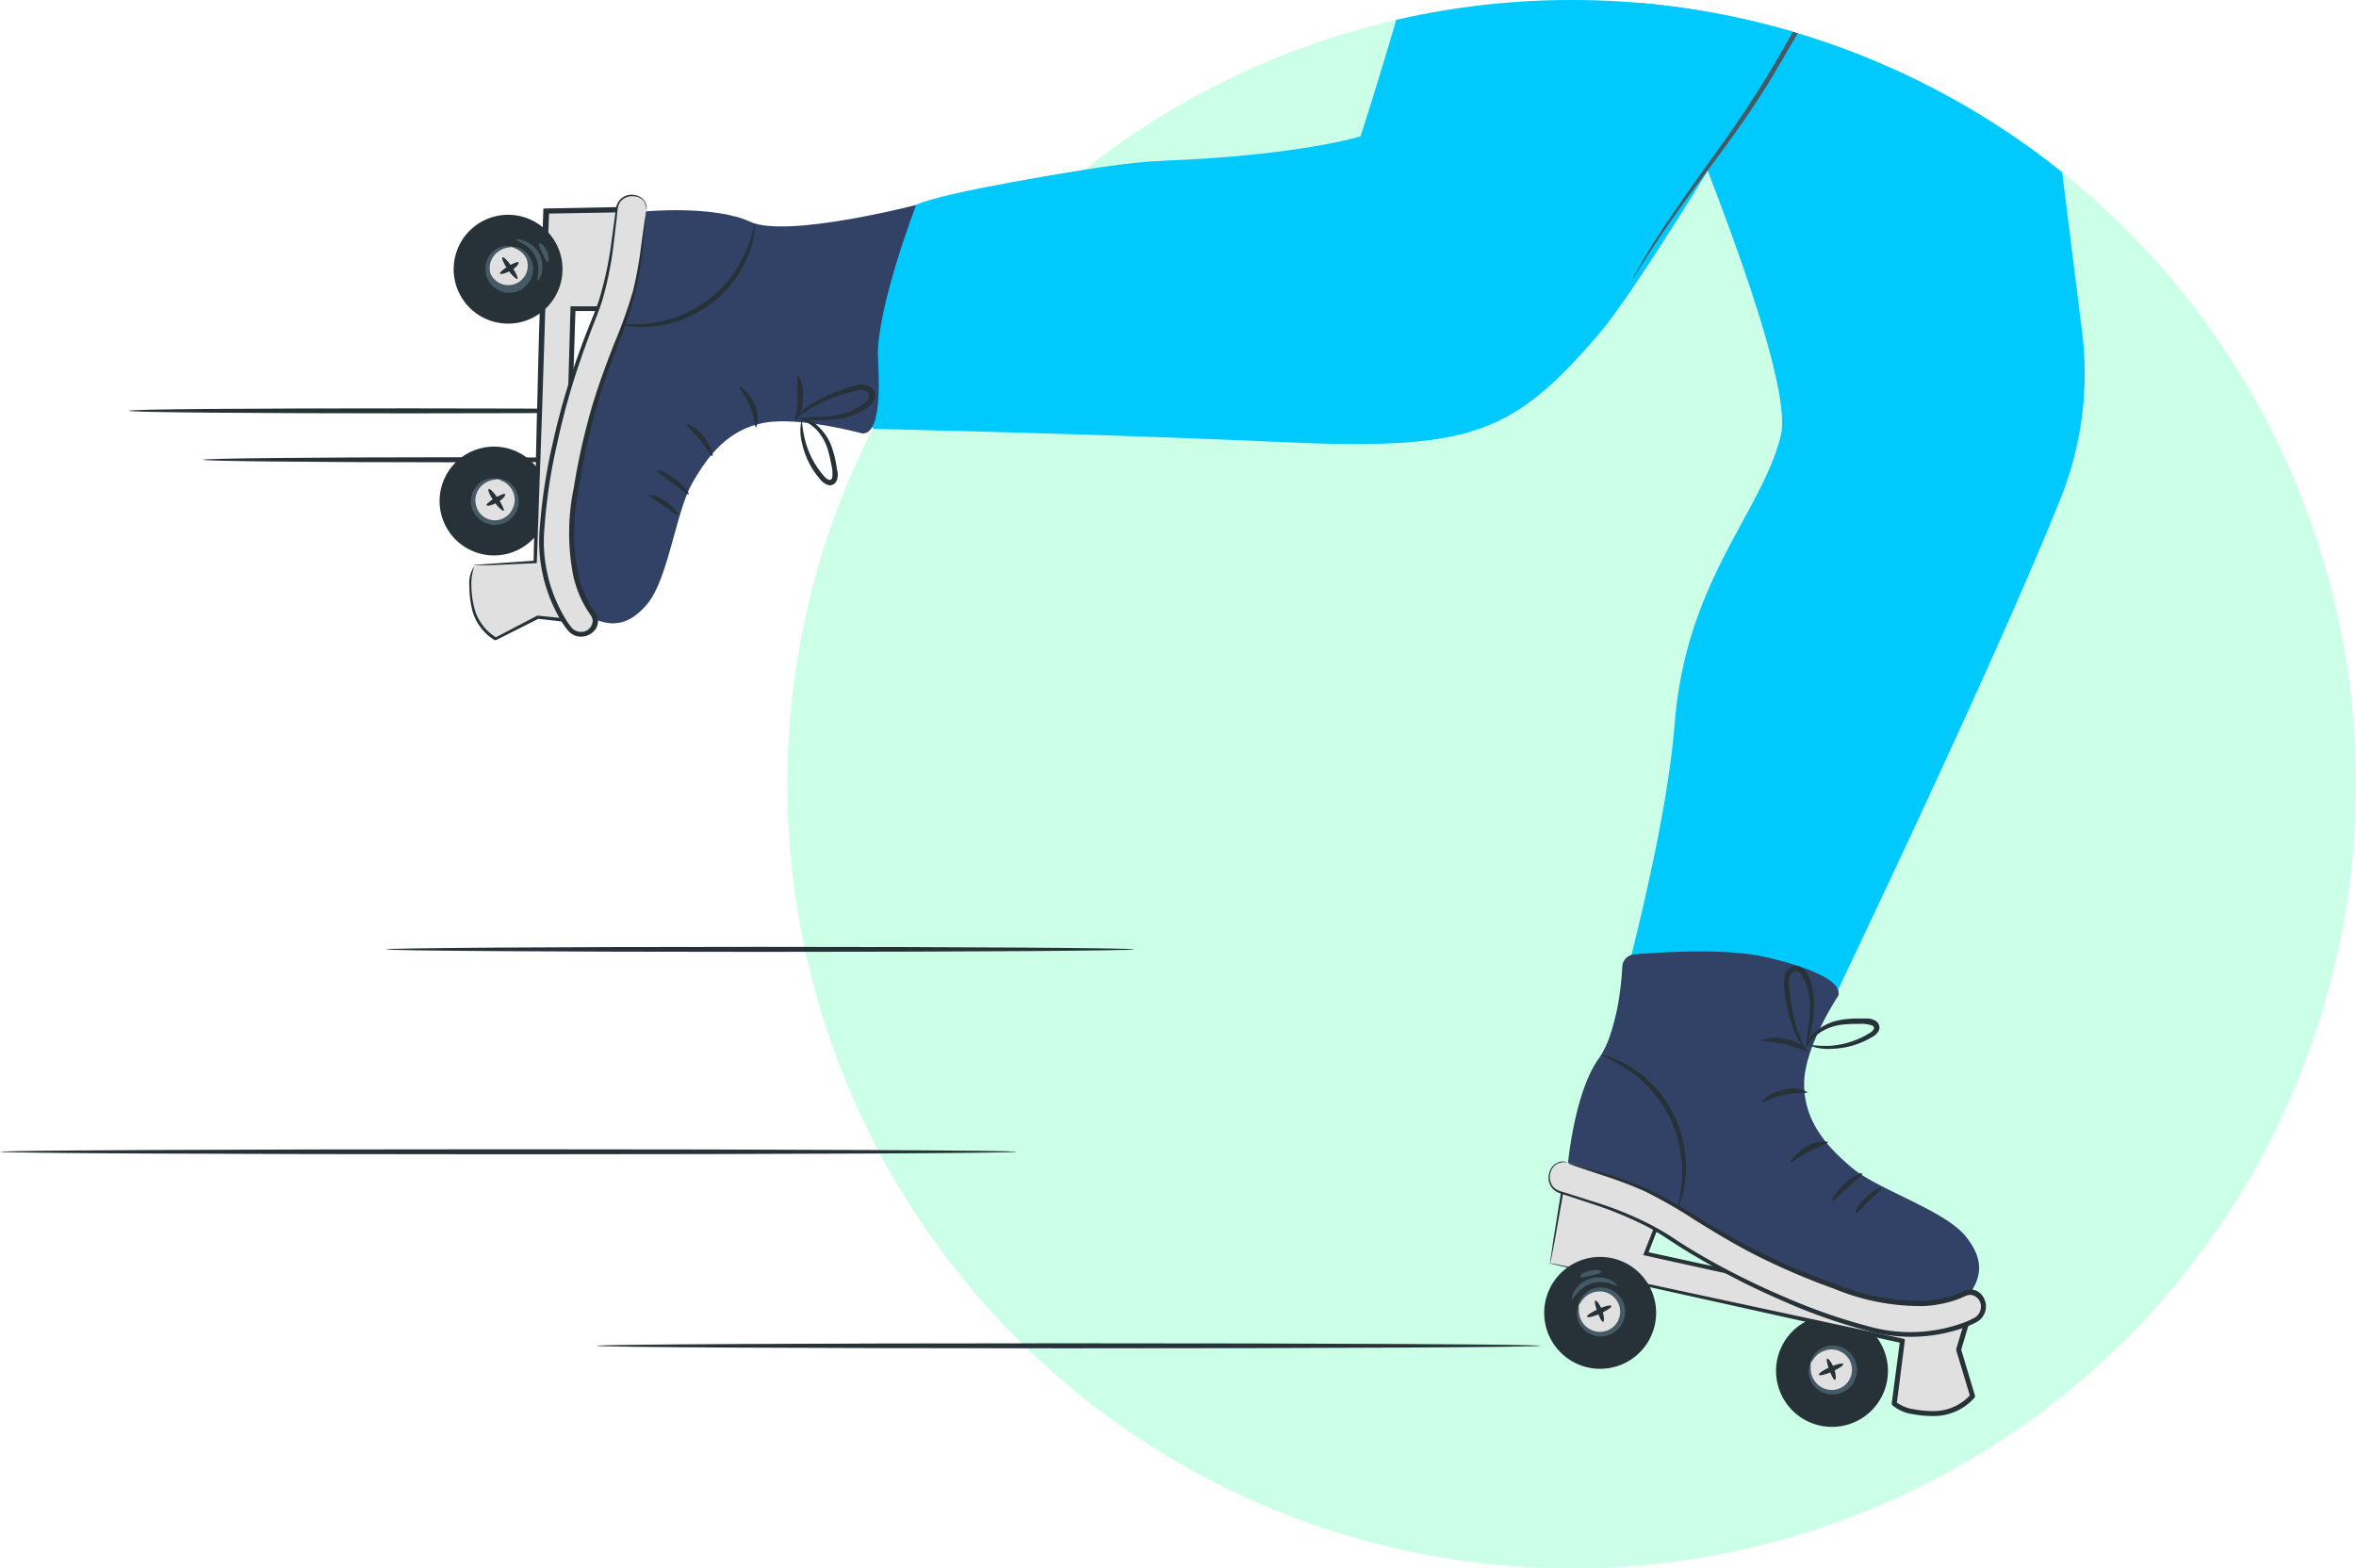 <svg xmlns="http://www.w3.org/2000/svg" xmlns:xlink="http://www.w3.org/1999/xlink" width="289.308" height="192.617" viewBox="0 0 289.308 192.617">
  <defs>
    <clipPath id="clip-path">
      <ellipse id="SVGID" cx="96.308" cy="96.308" rx="96.308" ry="96.308" fill="#00ff85"/>
    </clipPath>
    <clipPath id="clip-path-2">
      <ellipse id="SVGID-2" data-name="SVGID" cx="96.308" cy="96.308" rx="96.308" ry="96.308" fill="none"/>
    </clipPath>
  </defs>
  <g id="Group_3054" data-name="Group 3054" transform="translate(-44.18)">
    <g id="Group_3051" data-name="Group 3051" transform="translate(140.872 0)" opacity="0.2">
      <ellipse id="SVGID-3" data-name="SVGID" cx="96.308" cy="96.308" rx="96.308" ry="96.308" transform="translate(0)" fill="#00ff85"/>
      <g id="Group_3050" data-name="Group 3050" transform="translate(0)" clip-path="url(#clip-path)">
        <path id="Path_3533" data-name="Path 3533" d="M381.512,295.28s-38.62,67.787-47.837,78.484c-10.662,12.38-15.768,14.216-39.094,13.174-28.681-1.315-67.017-1.967-67.017-1.967l-7.985-18.955s42.9-12.925,60.963-13.636c16.585-.652,23.942-2.985,23.942-2.985s9.288-28.432,11.432-43.667c1.753-12.38.427-26.821,5.082-39.035,5.923-15.59,17.154-19.014,17.154-19.014L387.661,281.5Z" transform="translate(-234.107 -332.655)" fill="#00ff85"/>
        <path id="Path_3534" data-name="Path 3534" d="M275.421,367.3,264.629,280.82l-47.861,36.322s24.025,53.4,21.656,62.906-11.645,17.77-13.031,35.386-10.662,47.872-10.662,47.872l21.6,3.779s26.608-54.732,36.5-79.468A41.135,41.135,0,0,0,275.421,367.3Z" transform="translate(-116.442 -326.535)" fill="#00ff85"/>
        <path id="Path_3535" data-name="Path 3535" d="M222.03,360.679a6.5,6.5,0,0,0,.521-.77c.32-.521.794-1.291,1.433-2.263,1.256-1.966,3.151-4.739,5.627-8.091s5.509-7.286,8.482-11.941c1.493-2.369,2.891-4.869,4.419-7.44s3.139-5.224,4.739-7.949c6.658-10.828,12.593-20.72,16.289-28.2,1.884-3.72,3.21-6.836,4.123-8.98l.96-2.511a4.6,4.6,0,0,0,.3-.889,5.186,5.186,0,0,0-.415.841c-.261.616-.616,1.433-1.066,2.464-.971,2.109-2.369,5.189-4.288,8.873-3.791,7.416-9.762,17.249-16.431,28.077-1.659,2.713-3.258,5.367-4.739,7.961s-2.914,5.118-4.383,7.44c-2.914,4.656-5.923,8.6-8.293,11.989s-4.288,6.219-5.485,8.222c-.6,1-1.054,1.789-1.339,2.369A4.1,4.1,0,0,0,222.03,360.679Z" transform="translate(-118.268 -326.382)" fill="#00ff85"/>
        <path id="Path_3536" data-name="Path 3536" d="M194.119,294.54,169.81,249.286l19.535-8.056,15.993,49.543Z" transform="translate(7.177 -333.846)" fill="#00ff85"/>
        <path id="Path_3537" data-name="Path 3537" d="M177.363,318.358l5.781-9.039-.581-10.757L172.293,283.09l-11.1,1.516s-.758,6.291.166,8.8,2.713,8.091,2.713,8.091l1.718,6.089-.948,2.76-1.919,2.606a1.586,1.586,0,0,0,2.286,1.185,13.412,13.412,0,0,0,3.767-3.554l1.185-4.3.557,4.063-3.98,5.189s.734,2.1,2.369,1.279l1.647-.806s.521,1.682,2.452.841a21.484,21.484,0,0,0,3.447-1.943A2.867,2.867,0,0,0,177.363,318.358Z" transform="translate(39.926 -326.116)" fill="#00ff85"/>
        <path id="Path_3538" data-name="Path 3538" d="M170.874,296.71a13.558,13.558,0,0,1,.782,2.8c.2.865.426,1.9.663,3.056.118.592.237,1.185.355,1.824a13.407,13.407,0,0,1,.284,2.038A7.9,7.9,0,0,1,171,309.848a16,16,0,0,1-2.286,2.192,19.175,19.175,0,0,1-2.3,1.765,10.971,10.971,0,0,1,2.038-2.061,21.764,21.764,0,0,0,2.132-2.227,7.9,7.9,0,0,0,1.8-3.151,14.058,14.058,0,0,0-.261-1.884c-.095-.6-.225-1.185-.32-1.824-.2-1.1-.379-2.132-.557-3.08A16.107,16.107,0,0,1,170.874,296.71Z" transform="translate(43.571 -323.601)" fill="#00ff85"/>
        <path id="Path_3539" data-name="Path 3539" d="M164.712,296.41a11.356,11.356,0,0,1,.971,2.535c.261.794.557,1.741.877,2.8.154.545.32,1.1.474,1.67a13.689,13.689,0,0,1,.438,1.9,7.379,7.379,0,0,1-1.552,3.364,16.209,16.209,0,0,1-1.967,2.239,17.082,17.082,0,0,1-2.014,1.813,10.113,10.113,0,0,1,1.718-2.1,17.326,17.326,0,0,0,1.813-2.251,7.259,7.259,0,0,0,1.422-3.08c-.071-.5-.261-1.185-.391-1.73l-.45-1.67-.758-2.843A13.271,13.271,0,0,1,164.712,296.41Z" transform="translate(54.366 -323.656)" fill="#00ff85"/>
        <path id="Path_3540" data-name="Path 3540" d="M258.88,423.466s-4.206,6.267-4.206,10.84,2.737,7.677,5.923,10.342,11.361,5.189,13.92,8.387c2.168,2.713,2.215,4.964,0,7.689,0,0-5.2,5.556-17.924-.166s-16.242-8.9-22.947-11.231c-8.293-2.891-7.973-5.236-7.973-5.236s.794-8.7,3.732-12.818c2.215-3.116,2.8-8.743,2.938-11.349a1.611,1.611,0,0,1,1.481-1.528c3.068-.261,10.378-.711,15.164.142C250.2,418.751,259.615,420.788,258.88,423.466Z" transform="translate(-129.825 -301.195)" fill="#00ff85"/>
        <path id="Path_3541" data-name="Path 3541" d="M243.581,433.663h-.107c-.036,0,0,.166.071.166a.185.185,0,0,0,.166,0,2.134,2.134,0,0,0,.569-.225,9.245,9.245,0,0,1,1.872-.592c1.493-.332,2.76-.118,2.808-.3a3.659,3.659,0,0,0-2.938-.308,5.282,5.282,0,0,0-1.955.817,3.242,3.242,0,0,0-.486.415v.071h0Z" transform="translate(-123.695 -298.574)" fill="#00ff85"/>
        <path id="Path_3542" data-name="Path 3542" d="M243.38,427.3c0,.178,1.339.13,2.891.5s2.725,1,2.82.841a4.213,4.213,0,0,0-2.677-1.445A4.341,4.341,0,0,0,243.38,427.3Z" transform="translate(-123.731 -299.545)" fill="#00ff85"/>
        <path id="Path_3543" data-name="Path 3543" d="M236.408,428.27a6.163,6.163,0,0,0,2.867.438,10.138,10.138,0,0,0,4.845-1.4,2.084,2.084,0,0,0,.841-.735.916.916,0,0,0,.095-.711,1.035,1.035,0,0,0-.415-.569,2.013,2.013,0,0,0-1.185-.3h-.983a12.076,12.076,0,0,0-1.884.13,6.492,6.492,0,0,0-2.985,1.185,4.271,4.271,0,0,0-1.4,1.659c-.213.474-.225.758-.19.77a5.661,5.661,0,0,1,1.836-2.061,6.431,6.431,0,0,1,2.82-.948,14.743,14.743,0,0,1,1.8-.071,4.4,4.4,0,0,1,1.753.2c.19.154.237.308.142.486a1.6,1.6,0,0,1-.616.509,9.245,9.245,0,0,1-1.611.794,10.578,10.578,0,0,1-2.95.687C237.51,428.424,236.42,428.164,236.408,428.27Z" transform="translate(-110.99 -299.91)" fill="#00ff85"/>
        <path id="Path_3544" data-name="Path 3544" d="M245.535,429.324a13.822,13.822,0,0,0,.865-6.433,7.336,7.336,0,0,0-.569-1.978,3.121,3.121,0,0,0-.652-.96,1.353,1.353,0,0,0-1.291-.367,1.542,1.542,0,0,0-.948.912,2.9,2.9,0,0,0-.154,1.185,13.294,13.294,0,0,0,.213,2,17.184,17.184,0,0,0,.829,3.305,6.944,6.944,0,0,0,1.54,2.725c.083-.059-.569-1.054-1.125-2.867a19.578,19.578,0,0,1-.675-3.246c-.083-.616-.142-1.279-.178-1.943s.166-1.3.675-1.457.971.415,1.185.983a7.079,7.079,0,0,1,.569,1.824,11.763,11.763,0,0,1,.059,3.27A23.658,23.658,0,0,0,245.535,429.324Z" transform="translate(-120.401 -300.916)" fill="#00ff85"/>
        <path id="Path_3545" data-name="Path 3545" d="M256.046,428.77c0,.095,1.185.5,2.974,1.635a15.4,15.4,0,0,1,5.355,5.923,15.569,15.569,0,0,1,1.552,7.854c-.142,2.085-.592,3.329-.486,3.365a2.375,2.375,0,0,0,.379-.853,11.769,11.769,0,0,0,.533-2.464,14.489,14.489,0,0,0-7.108-14.216,12.561,12.561,0,0,0-2.3-1.066A2.574,2.574,0,0,0,256.046,428.77Z" transform="translate(-156.099 -299.213)" fill="#00ff85"/>
        <path id="Path_3546" data-name="Path 3546" d="M195.865,176.513a20.414,20.414,0,0,1,3.909,16c-1.528,9.856-6.812,45.5-6.812,45.5l20.732,63.344-19.559,8.293s-22.236-45.989-25.6-60.063c-2.429-10.212-1.327-33.633-.545-45.7.3-4.549.545-7.487.545-7.487S188.141,174.369,195.865,176.513Z" transform="translate(2.09 -345.824)" fill="#00ff85"/>
        <path id="Path_3547" data-name="Path 3547" d="M182.833,267.931c6.421-6.385,23.966-26.193,29.617-31.453,0,0,3.329-36.215,5.367-52.943,2.073-17.118,30.742-26.975,30.742-26.975l3.886,7.843,5.983,2.689,9.063,2.369,17.936,7.3,2.488,3.436-5.5,1.552-7.736,30.932L265.2,262.351l-18.042,39.378a5.225,5.225,0,0,1-6.622,2.938A216.373,216.373,0,0,1,210.1,290.25c-9.347-5.544-19.049-9.8-24.179-13.837C182.952,274.055,180.973,269.779,182.833,267.931Z" transform="translate(-89.97 -349.482)" fill="#00ff85"/>
        <path id="Path_3548" data-name="Path 3548" d="M212.35,307.073a1.007,1.007,0,0,0-.107-.3l-.355-.865-1.457-3.281-5.414-12.048c-4.549-10.188-10.958-24.215-17.45-39.935-.782-1.978-1.587-3.921-2.263-5.864l-.509-1.457c-.166-.486-.261-.971-.391-1.445a5.1,5.1,0,0,1-.2-1.469,10.463,10.463,0,0,1,0-1.493c.071-3.992.415-7.854.735-11.515.663-7.345,1.41-13.944,2.038-19.488s1.185-9.975,1.516-13.126c.166-1.5.308-2.7.4-3.554a3.115,3.115,0,0,1,.083-.936.966.966,0,0,0,0-.32,1.191,1.191,0,0,0-.071.32,6.175,6.175,0,0,1-.154.924c-.118.853-.3,2.038-.509,3.554-.438,3.08-1.031,7.558-1.718,13.1s-1.469,12.131-2.168,19.476c-.344,3.684-.687,7.535-.77,11.574a10.966,10.966,0,0,0,0,1.528,5.772,5.772,0,0,0,.2,1.552c.142.5.249,1.019.415,1.516l.509,1.469c.687,1.967,1.481,3.909,2.275,5.923,6.492,15.744,13.031,29.735,17.616,39.876l5.592,11.965,1.564,3.246c.166.332.308.616.426.829S212.339,307.084,212.35,307.073Z" transform="translate(-16.125 -343.31)" fill="#00ff85"/>
        <path id="Path_3549" data-name="Path 3549" d="M217.38,249.32a4.083,4.083,0,0,0,.569.438l1.694,1.185c1.481.983,3.649,2.369,6.35,4.087,5.378,3.4,12.913,7.961,21.4,12.723s16.289,8.814,22,11.645c2.855,1.422,5.165,2.547,6.788,3.293l1.86.853a3.857,3.857,0,0,0,.675.261,2.576,2.576,0,0,0-.616-.379l-1.813-.948-6.705-3.459c-5.651-2.938-13.422-7.049-21.893-11.847s-16.029-9.252-21.466-12.546c-2.665-1.623-4.845-2.962-6.445-3.921l-1.753-1.054A2.828,2.828,0,0,0,217.38,249.32Z" transform="translate(-122.55 -332.352)" fill="#00ff85"/>
        <path id="Path_3550" data-name="Path 3550" d="M232.22,275.949a6.019,6.019,0,0,0,4.952-4.869,30.918,30.918,0,0,1-2.132,2.784A29.7,29.7,0,0,1,232.22,275.949Z" transform="translate(-98.592 -328.334)" fill="#00ff85"/>
        <path id="Path_3551" data-name="Path 3551" d="M220.66,281.134a2.677,2.677,0,0,0,1.481.13,7.747,7.747,0,0,0,3.412-1.185,7.927,7.927,0,0,0,2.571-2.523,2.781,2.781,0,0,0,.545-1.386,14.851,14.851,0,0,1-3.436,3.388A14.533,14.533,0,0,1,220.66,281.134Z" transform="translate(-76.394 -327.394)" fill="#00ff85"/>
        <path id="Path_3552" data-name="Path 3552" d="M168.84,285.074a17.4,17.4,0,0,0,3.021-1.185l7.167-3.08,7.191-3.021a21.045,21.045,0,0,0,2.95-1.339,15.341,15.341,0,0,0-3.1.936c-1.9.663-4.478,1.659-7.286,2.855s-5.319,2.369-7.108,3.258A15.98,15.98,0,0,0,168.84,285.074Z" transform="translate(24.495 -327.342)" fill="#00ff85"/>
        <path id="Path_3553" data-name="Path 3553" d="M179.16,281.44a11.157,11.157,0,0,0,1.315,3.554,11.711,11.711,0,0,0,1.872,3.293,23.1,23.1,0,0,0-3.187-6.836Z" transform="translate(19.091 -326.42)" fill="#00ff85"/>
        <path id="Path_3554" data-name="Path 3554" d="M174.28,279.72a18.835,18.835,0,0,0,2.227,6.338A18.193,18.193,0,0,0,174.28,279.72Z" transform="translate(30.712 -326.738)" fill="#00ff85"/>
        <path id="Path_3555" data-name="Path 3555" d="M169.74,277.22a10.287,10.287,0,0,0,.711,3.471A10.553,10.553,0,0,0,171.742,284a10.469,10.469,0,0,0-.7-3.483A10.274,10.274,0,0,0,169.74,277.22Z" transform="translate(40.856 -327.2)" fill="#00ff85"/>
      </g>
    </g>
    <g id="Group_3053" data-name="Group 3053" transform="translate(140.872 0)">
      <g id="Group_3052" data-name="Group 3052" transform="translate(0)" clip-path="url(#clip-path-2)">
        <path id="Path_3556" data-name="Path 3556" d="M381.512,295.28s-38.62,67.787-47.837,78.484c-10.662,12.38-15.768,14.216-39.094,13.174-28.681-1.315-67.017-1.967-67.017-1.967l-7.985-18.955s42.9-12.925,60.963-13.636c16.585-.652,23.942-2.985,23.942-2.985s9.288-28.432,11.432-43.667c1.753-12.38.427-26.821,5.082-39.035,5.923-15.59,17.154-19.014,17.154-19.014L387.661,281.5Z" transform="translate(-234.107 -332.655)" fill="#00c9fd"/>
        <path id="Path_3557" data-name="Path 3557" d="M275.421,367.3,264.629,280.82l-47.861,36.322s24.025,53.4,21.656,62.906-11.645,17.77-13.031,35.386-10.662,47.872-10.662,47.872l21.6,3.779s26.608-54.732,36.5-79.468A41.135,41.135,0,0,0,275.421,367.3Z" transform="translate(-116.442 -326.535)" fill="#00c9fd"/>
        <path id="Path_3558" data-name="Path 3558" d="M222.03,360.679a6.5,6.5,0,0,0,.521-.77c.32-.521.794-1.291,1.433-2.263,1.256-1.966,3.151-4.739,5.627-8.091s5.509-7.286,8.482-11.941c1.493-2.369,2.891-4.869,4.419-7.44s3.139-5.224,4.739-7.949c6.658-10.828,12.593-20.72,16.289-28.2,1.884-3.72,3.21-6.836,4.123-8.98l.96-2.511a4.6,4.6,0,0,0,.3-.889,5.186,5.186,0,0,0-.415.841c-.261.616-.616,1.433-1.066,2.464-.971,2.109-2.369,5.189-4.288,8.873-3.791,7.416-9.762,17.249-16.431,28.077-1.659,2.713-3.258,5.367-4.739,7.961s-2.914,5.118-4.383,7.44c-2.914,4.656-5.923,8.6-8.293,11.989s-4.288,6.219-5.485,8.222c-.6,1-1.054,1.789-1.339,2.369A4.1,4.1,0,0,0,222.03,360.679Z" transform="translate(-118.268 -326.382)" fill="#455a64"/>
        <path id="Path_3559" data-name="Path 3559" d="M194.119,294.54,169.81,249.286l19.535-8.056,15.993,49.543Z" transform="translate(7.177 -333.846)" fill="#c0645a"/>
        <path id="Path_3560" data-name="Path 3560" d="M177.363,318.358l5.781-9.039-.581-10.757L172.293,283.09l-11.1,1.516s-.758,6.291.166,8.8,2.713,8.091,2.713,8.091l1.718,6.089-.948,2.76-1.919,2.606a1.586,1.586,0,0,0,2.286,1.185,13.412,13.412,0,0,0,3.767-3.554l1.185-4.3.557,4.063-3.98,5.189s.734,2.1,2.369,1.279l1.647-.806s.521,1.682,2.452.841a21.484,21.484,0,0,0,3.447-1.943A2.867,2.867,0,0,0,177.363,318.358Z" transform="translate(39.926 -326.116)" fill="#b5675e"/>
        <path id="Path_3561" data-name="Path 3561" d="M170.874,296.71a13.558,13.558,0,0,1,.782,2.8c.2.865.426,1.9.663,3.056.118.592.237,1.185.355,1.824a13.407,13.407,0,0,1,.284,2.038A7.9,7.9,0,0,1,171,309.848a16,16,0,0,1-2.286,2.192,19.175,19.175,0,0,1-2.3,1.765,10.971,10.971,0,0,1,2.038-2.061,21.764,21.764,0,0,0,2.132-2.227,7.9,7.9,0,0,0,1.8-3.151,14.058,14.058,0,0,0-.261-1.884c-.095-.6-.225-1.185-.32-1.824-.2-1.1-.379-2.132-.557-3.08A16.107,16.107,0,0,1,170.874,296.71Z" transform="translate(43.571 -323.601)" fill="#894943"/>
        <path id="Path_3562" data-name="Path 3562" d="M164.712,296.41a11.356,11.356,0,0,1,.971,2.535c.261.794.557,1.741.877,2.8.154.545.32,1.1.474,1.67a13.689,13.689,0,0,1,.438,1.9,7.379,7.379,0,0,1-1.552,3.364,16.209,16.209,0,0,1-1.967,2.239,17.082,17.082,0,0,1-2.014,1.813,10.113,10.113,0,0,1,1.718-2.1,17.326,17.326,0,0,0,1.813-2.251,7.259,7.259,0,0,0,1.422-3.08c-.071-.5-.261-1.185-.391-1.73l-.45-1.67-.758-2.843A13.271,13.271,0,0,1,164.712,296.41Z" transform="translate(54.366 -323.656)" fill="#894943"/>
        <path id="Path_3563" data-name="Path 3563" d="M258.88,423.466s-4.206,6.267-4.206,10.84,2.737,7.677,5.923,10.342,11.361,5.189,13.92,8.387c2.168,2.713,2.215,4.964,0,7.689,0,0-5.2,5.556-17.924-.166s-16.242-8.9-22.947-11.231c-8.293-2.891-7.973-5.236-7.973-5.236s.794-8.7,3.732-12.818c2.215-3.116,2.8-8.743,2.938-11.349a1.611,1.611,0,0,1,1.481-1.528c3.068-.261,10.378-.711,15.164.142C250.2,418.751,259.615,420.788,258.88,423.466Z" transform="translate(-129.825 -301.195)" fill="#314266"/>
        <g id="Group_2905" data-name="Group 2905" transform="translate(267.326 4.713)">
          <g id="Group_2902" data-name="Group 2902" transform="translate(0)">
            <path id="Path_3187" data-name="Path 3187" d="M97.976,392.3A2.281,2.281,0,0,0,96,389.763h0a2.274,2.274,0,0,0-2.535,1.98v.009h0a2.28,2.28,0,0,0,1.983,2.536h0c.1.007.19.015.281.015h0A2.279,2.279,0,0,0,97.976,392.3Zm14.422-.045a2.277,2.277,0,0,0,1.321-2.938h0a2.276,2.276,0,0,0-2.931-1.329h0a2.286,2.286,0,0,0-1.329,2.938h0a2.289,2.289,0,0,0,2.132,1.474h0A2.3,2.3,0,0,0,112.4,392.254Zm-29.749-4.611a2.291,2.291,0,0,0-.577-3.175h0a2.28,2.28,0,0,0-3.168.578h0a2.28,2.28,0,0,0,.571,3.174h0a2.283,2.283,0,0,0,1.3.4h0A2.276,2.276,0,0,0,82.648,387.643Zm43.808-5.081a2.284,2.284,0,0,0-.182-3.221h0a2.283,2.283,0,0,0-3.22.191h0a2.281,2.281,0,0,0,.19,3.221h0a2.253,2.253,0,0,0,1.512.578h0A2.255,2.255,0,0,0,126.456,382.562ZM71.236,376.4a2.287,2.287,0,0,0,.957-3.08h0a2.282,2.282,0,0,0-3.08-.958h0a2.277,2.277,0,0,0-.962,3.073l0,.007h0a2.271,2.271,0,0,0,2.021,1.223h0A2.282,2.282,0,0,0,71.236,376.4Zm63.2-8.94a2.283,2.283,0,0,0-1.672-2.758h0A2.278,2.278,0,0,0,130,366.357h0a2.284,2.284,0,0,0,1.659,2.758h0a2.3,2.3,0,0,0,.554.069h0a2.292,2.292,0,0,0,2.213-1.727Zm-65.8-8.605v-.06h0v-.06h0a2.271,2.271,0,0,0-2.253-2.286h-.018a2.274,2.274,0,0,0-2.285,2.264h0v.076h0v.069h0a2.273,2.273,0,0,0,2.271,2.278h.007a2.274,2.274,0,0,0,2.278-2.271Zm64.152-5.715a2.279,2.279,0,0,0,1.679-2.75h0a2.286,2.286,0,0,0-2.757-1.679h0a2.282,2.282,0,0,0-1.672,2.758h0a2.276,2.276,0,0,0,2.209,1.739h0A2.187,2.187,0,0,0,132.782,353.136ZM72.246,344.28a2.283,2.283,0,0,0-.948-3.08h0a2.274,2.274,0,0,0-3.077.935l0,.007h0a2.281,2.281,0,0,0,.948,3.08h0a2.23,2.23,0,0,0,1.066.267h0a2.28,2.28,0,0,0,2.02-1.212Zm54.1-5.817a2.275,2.275,0,0,0,.2-3.21v0h0a2.276,2.276,0,0,0-3.21-.207l0,0h0a2.288,2.288,0,0,0-.2,3.22h0a2.285,2.285,0,0,0,1.717.768h0a2.29,2.29,0,0,0,1.51-.573Zm-44.18-5.3a2.272,2.272,0,0,0,.6-3.157l-.006-.01h0a2.278,2.278,0,0,0-3.167-.584h0a2.272,2.272,0,0,0-.6,3.157l.007.01h0a2.263,2.263,0,0,0,1.884.987h0a2.247,2.247,0,0,0,1.288-.406Zm31.67-4.716a2.271,2.271,0,0,0-1.306-2.934l-.008,0h0a2.282,2.282,0,0,0-2.946,1.313h0a2.278,2.278,0,0,0,1.314,2.939h0a2.227,2.227,0,0,0,.82.153h0a2.279,2.279,0,0,0,2.132-1.47Zm-17.726-.517a2.281,2.281,0,0,0,2-2.529h0a2.283,2.283,0,0,0-2.529-2h0a2.275,2.275,0,0,0-2,2.521v.007h0a2.274,2.274,0,0,0,2.251,2.014h0c.1,0,.193-.012.284-.02Z" transform="translate(-64.074 -323.387)" fill="#314266"/>
          </g>
          <g id="Group_2903" data-name="Group 2903" transform="translate(6.499 6.446)">
            <path id="Path_3188" data-name="Path 3188" d="M97.137,385.21a1.856,1.856,0,0,0-1.611-2.071h-.013a1.865,1.865,0,0,0-2.073,1.624h0a1.864,1.864,0,0,0,1.625,2.073h0a1.118,1.118,0,0,0,.227.015h0A1.861,1.861,0,0,0,97.137,385.21Zm11.8-.038a1.852,1.852,0,0,0,1.084-2.384l-.006-.015h0a1.856,1.856,0,0,0-2.386-1.091l-.013,0h0a1.863,1.863,0,0,0-1.086,2.4h0a1.867,1.867,0,0,0,1.746,1.206h0A1.856,1.856,0,0,0,108.94,385.172ZM84.6,381.406a1.873,1.873,0,0,0-.474-2.6h0a1.874,1.874,0,0,0-2.6.474h0a1.871,1.871,0,0,0,.474,2.6h0a1.889,1.889,0,0,0,1.066.327h0a1.873,1.873,0,0,0,1.533-.8Zm35.848-4.163a1.856,1.856,0,0,0-.149-2.619l-.009-.008h0a1.861,1.861,0,0,0-2.628.152h0a1.872,1.872,0,0,0,.153,2.635h0a1.876,1.876,0,0,0,1.237.474h0a1.86,1.86,0,0,0,1.4-.631ZM75.253,372.2a1.863,1.863,0,0,0,.788-2.513l0-.009h0a1.861,1.861,0,0,0-2.511-.784h0a1.862,1.862,0,0,0-.783,2.514h0a1.857,1.857,0,0,0,1.648,1h0A1.849,1.849,0,0,0,75.253,372.2Zm51.711-7.313a1.858,1.858,0,0,0-1.359-2.25h0a1.864,1.864,0,0,0-2.262,1.354v0h0a1.866,1.866,0,0,0,1.368,2.251h0a1.774,1.774,0,0,0,.447.055h0A1.864,1.864,0,0,0,126.964,364.887Zm-53.825-7.04h-.007v-.031h0c0-.022.007-.045.007-.07h0a1.873,1.873,0,0,0-1.861-1.875h0a1.861,1.861,0,0,0-1.868,1.854v.007h0v.06h0v.053h0a1.86,1.86,0,0,0,1.852,1.868h.008a1.867,1.867,0,0,0,1.869-1.865v0Zm52.481-4.678a1.857,1.857,0,0,0,1.369-2.241l0-.009h.007a1.873,1.873,0,0,0-2.251-1.367h0a1.873,1.873,0,0,0-1.375,2.251h0a1.872,1.872,0,0,0,1.815,1.422h0A1.76,1.76,0,0,0,125.619,353.168Zm-49.526-7.245a1.87,1.87,0,0,0-.775-2.522h0a1.869,1.869,0,0,0-2.522.775h0a1.859,1.859,0,0,0,.762,2.516l.013.006h0a1.885,1.885,0,0,0,.873.219h0a1.884,1.884,0,0,0,1.649-1Zm44.263-4.768a1.856,1.856,0,0,0,.168-2.618l-.008-.009h0a1.856,1.856,0,0,0-2.618-.177l-.009.008h0A1.873,1.873,0,0,0,117.72,341h0a1.874,1.874,0,0,0,1.4.63h0A1.879,1.879,0,0,0,120.356,341.154Zm-36.144-4.329a1.866,1.866,0,0,0,.474-2.6h0a1.857,1.857,0,0,0-2.581-.48l-.008.006h0a1.864,1.864,0,0,0-.487,2.59h0a1.884,1.884,0,0,0,1.54.813h0a1.88,1.88,0,0,0,1.063-.326Zm25.906-3.861a1.867,1.867,0,0,0-1.066-2.407h0a1.866,1.866,0,0,0-2.408,1.076v0h0a1.866,1.866,0,0,0,1.066,2.407h0a1.842,1.842,0,0,0,.669.118h0A1.859,1.859,0,0,0,110.118,332.965Zm-14.506-.425a1.863,1.863,0,0,0,1.641-2.061v0h0a1.863,1.863,0,0,0-2.068-1.633h0a1.866,1.866,0,0,0-1.634,2.065h0a1.868,1.868,0,0,0,1.853,1.648h0a.922.922,0,0,0,.213-.014Z" transform="translate(-69.409 -328.828)" fill="#314266"/>
          </g>
          <g id="Group_2904" data-name="Group 2904" transform="translate(12.035 11.955)">
            <path id="Path_3189" data-name="Path 3189" d="M96.434,379.156a1.507,1.507,0,0,0-1.311-1.679h0a1.514,1.514,0,0,0-1.686,1.319v0h0a1.515,1.515,0,0,0,1.321,1.679h0a1.325,1.325,0,0,0,.181.008h0A1.509,1.509,0,0,0,96.434,379.156Zm9.561-.031h0a1.5,1.5,0,0,0,.875-1.937l0-.007h0a1.505,1.505,0,0,0-1.936-.885l-.008,0h0a1.512,1.512,0,0,0-.881,1.944h0a1.508,1.508,0,0,0,1.412.98h0A1.479,1.479,0,0,0,106,379.126Zm-19.725-3.053a1.511,1.511,0,0,0-.378-2.1h0a1.519,1.519,0,0,0-2.1.38h0a1.516,1.516,0,0,0,.38,2.1h0a1.507,1.507,0,0,0,.866.267h0a1.484,1.484,0,0,0,1.238-.647Zm29.043-3.373a1.5,1.5,0,0,0-.11-2.124l-.008-.008h0a1.513,1.513,0,0,0-2.132.118h0a1.512,1.512,0,0,0,.118,2.132h0a1.535,1.535,0,0,0,1,.38h0a1.489,1.489,0,0,0,1.131-.5Zm-36.606-4.086a1.507,1.507,0,0,0,.635-2.034l0-.009h0a1.506,1.506,0,0,0-2.034-.63h0a1.508,1.508,0,0,0-.639,2.034h0a1.517,1.517,0,0,0,1.345.813h0a1.557,1.557,0,0,0,.7-.172Zm41.885-5.923a1.5,1.5,0,0,0-1.08-1.826l-.02,0h0a1.522,1.522,0,0,0-1.831,1.1h0a1.512,1.512,0,0,0,1.109,1.831h0a1.438,1.438,0,0,0,.355.045h0a1.5,1.5,0,0,0,1.469-1.147Zm-43.609-5.709v-.045h0V356.9h0a1.5,1.5,0,0,0-1.488-1.512h-.015a1.511,1.511,0,0,0-1.52,1.5v0h0c0,.015.007.031.007.045h0c0,.015-.007.031-.007.045h0a1.514,1.514,0,0,0,1.512,1.516h0a1.511,1.511,0,0,0,1.507-1.514Zm42.53-3.791a1.507,1.507,0,0,0,1.108-1.82v0h0a1.515,1.515,0,0,0-1.822-1.117h0a1.517,1.517,0,0,0-1.109,1.83h0a1.507,1.507,0,0,0,1.467,1.155h0a1.463,1.463,0,0,0,.351-.04ZM79.381,347.32a1.5,1.5,0,0,0-.609-2.027l-.013-.007h0a1.507,1.507,0,0,0-2.041.618l0,0h0a1.515,1.515,0,0,0,.623,2.044h0a1.5,1.5,0,0,0,.711.174h0a1.484,1.484,0,0,0,1.327-.8Zm35.865-3.858a1.5,1.5,0,0,0,.147-2.112l-.011-.013h0a1.506,1.506,0,0,0-2.126-.142l-.006,0h0a1.513,1.513,0,0,0-.129,2.132h0a1.5,1.5,0,0,0,1.133.508h0a1.458,1.458,0,0,0,.987-.372Zm-29.278-3.509h0a1.518,1.518,0,0,0,.387-2.1h0a1.51,1.51,0,0,0-2.1-.387h0a1.505,1.505,0,0,0-.4,2.092l0,0h0a1.5,1.5,0,0,0,1.246.66h0a1.546,1.546,0,0,0,.852-.259Zm20.986-3.122a1.52,1.52,0,0,0-.873-1.952h0a1.512,1.512,0,0,0-1.952.873h0A1.515,1.515,0,0,0,105,337.7h0a1.468,1.468,0,0,0,.539.1h0A1.522,1.522,0,0,0,106.954,336.831ZM95.2,336.488a1.521,1.521,0,0,0,1.329-1.679h0a1.513,1.513,0,0,0-1.677-1.321h0a1.5,1.5,0,0,0-1.326,1.663l0,.015h0a1.5,1.5,0,0,0,1.5,1.329h0a1.229,1.229,0,0,0,.174-.009Z" transform="translate(-73.961 -333.478)" fill="#314266"/>
          </g>
        </g>
        <path id="Path_3564" data-name="Path 3564" d="M243.581,433.663h-.107c-.036,0,0,.166.071.166a.185.185,0,0,0,.166,0,2.134,2.134,0,0,0,.569-.225,9.245,9.245,0,0,1,1.872-.592c1.493-.332,2.76-.118,2.808-.3a3.659,3.659,0,0,0-2.938-.308,5.282,5.282,0,0,0-1.955.817,3.242,3.242,0,0,0-.486.415v.071h0Z" transform="translate(-123.695 -298.574)" fill="#263238"/>
        <path id="Path_3565" data-name="Path 3565" d="M243.38,427.3c0,.178,1.339.13,2.891.5s2.725,1,2.82.841a4.213,4.213,0,0,0-2.677-1.445A4.341,4.341,0,0,0,243.38,427.3Z" transform="translate(-123.731 -299.545)" fill="#263238"/>
        <path id="Path_3566" data-name="Path 3566" d="M236.408,428.27a6.163,6.163,0,0,0,2.867.438,10.138,10.138,0,0,0,4.845-1.4,2.084,2.084,0,0,0,.841-.735.916.916,0,0,0,.095-.711,1.035,1.035,0,0,0-.415-.569,2.013,2.013,0,0,0-1.185-.3h-.983a12.076,12.076,0,0,0-1.884.13,6.492,6.492,0,0,0-2.985,1.185,4.271,4.271,0,0,0-1.4,1.659c-.213.474-.225.758-.19.77a5.661,5.661,0,0,1,1.836-2.061,6.431,6.431,0,0,1,2.82-.948,14.743,14.743,0,0,1,1.8-.071,4.4,4.4,0,0,1,1.753.2c.19.154.237.308.142.486a1.6,1.6,0,0,1-.616.509,9.245,9.245,0,0,1-1.611.794,10.578,10.578,0,0,1-2.95.687C237.51,428.424,236.42,428.164,236.408,428.27Z" transform="translate(-110.99 -299.91)" fill="#263238"/>
        <path id="Path_3567" data-name="Path 3567" d="M245.535,429.324a13.822,13.822,0,0,0,.865-6.433,7.336,7.336,0,0,0-.569-1.978,3.121,3.121,0,0,0-.652-.96,1.353,1.353,0,0,0-1.291-.367,1.542,1.542,0,0,0-.948.912,2.9,2.9,0,0,0-.154,1.185,13.294,13.294,0,0,0,.213,2,17.184,17.184,0,0,0,.829,3.305,6.944,6.944,0,0,0,1.54,2.725c.083-.059-.569-1.054-1.125-2.867a19.578,19.578,0,0,1-.675-3.246c-.083-.616-.142-1.279-.178-1.943s.166-1.3.675-1.457.971.415,1.185.983a7.079,7.079,0,0,1,.569,1.824,11.763,11.763,0,0,1,.059,3.27A23.658,23.658,0,0,0,245.535,429.324Z" transform="translate(-120.401 -300.916)" fill="#263238"/>
        <path id="Path_3568" data-name="Path 3568" d="M256.046,428.77c0,.095,1.185.5,2.974,1.635a15.4,15.4,0,0,1,5.355,5.923,15.569,15.569,0,0,1,1.552,7.854c-.142,2.085-.592,3.329-.486,3.365a2.375,2.375,0,0,0,.379-.853,11.769,11.769,0,0,0,.533-2.464,14.489,14.489,0,0,0-7.108-14.216,12.561,12.561,0,0,0-2.3-1.066A2.574,2.574,0,0,0,256.046,428.77Z" transform="translate(-156.099 -299.213)" fill="#263238"/>
        <path id="Path_3569" data-name="Path 3569" d="M195.865,176.513a20.414,20.414,0,0,1,3.909,16c-1.528,9.856-6.812,45.5-6.812,45.5l20.732,63.344-19.559,8.293s-22.236-45.989-25.6-60.063c-2.429-10.212-1.327-33.633-.545-45.7.3-4.549.545-7.487.545-7.487S188.141,174.369,195.865,176.513Z" transform="translate(2.09 -345.824)" fill="#455a64"/>
        <path id="Path_3570" data-name="Path 3570" d="M182.833,267.931c6.421-6.385,23.966-26.193,29.617-31.453,0,0,3.329-36.215,5.367-52.943,2.073-17.118,30.742-26.975,30.742-26.975l3.886,7.843,5.983,2.689,9.063,2.369,17.936,7.3,2.488,3.436-5.5,1.552-7.736,30.932L265.2,262.351l-18.042,39.378a5.225,5.225,0,0,1-6.622,2.938A216.373,216.373,0,0,1,210.1,290.25c-9.347-5.544-19.049-9.8-24.179-13.837C182.952,274.055,180.973,269.779,182.833,267.931Z" transform="translate(-89.97 -349.482)" fill="#455a64"/>
        <path id="Path_3571" data-name="Path 3571" d="M212.35,307.073a1.007,1.007,0,0,0-.107-.3l-.355-.865-1.457-3.281-5.414-12.048c-4.549-10.188-10.958-24.215-17.45-39.935-.782-1.978-1.587-3.921-2.263-5.864l-.509-1.457c-.166-.486-.261-.971-.391-1.445a5.1,5.1,0,0,1-.2-1.469,10.463,10.463,0,0,1,0-1.493c.071-3.992.415-7.854.735-11.515.663-7.345,1.41-13.944,2.038-19.488s1.185-9.975,1.516-13.126c.166-1.5.308-2.7.4-3.554a3.115,3.115,0,0,1,.083-.936.966.966,0,0,0,0-.32,1.191,1.191,0,0,0-.071.32,6.175,6.175,0,0,1-.154.924c-.118.853-.3,2.038-.509,3.554-.438,3.08-1.031,7.558-1.718,13.1s-1.469,12.131-2.168,19.476c-.344,3.684-.687,7.535-.77,11.574a10.966,10.966,0,0,0,0,1.528,5.772,5.772,0,0,0,.2,1.552c.142.5.249,1.019.415,1.516l.509,1.469c.687,1.967,1.481,3.909,2.275,5.923,6.492,15.744,13.031,29.735,17.616,39.876l5.592,11.965,1.564,3.246c.166.332.308.616.426.829S212.339,307.084,212.35,307.073Z" transform="translate(-16.125 -343.31)" fill="#263238"/>
        <path id="Path_3572" data-name="Path 3572" d="M217.38,249.32a4.083,4.083,0,0,0,.569.438l1.694,1.185c1.481.983,3.649,2.369,6.35,4.087,5.378,3.4,12.913,7.961,21.4,12.723s16.289,8.814,22,11.645c2.855,1.422,5.165,2.547,6.788,3.293l1.86.853a3.857,3.857,0,0,0,.675.261,2.576,2.576,0,0,0-.616-.379l-1.813-.948-6.705-3.459c-5.651-2.938-13.422-7.049-21.893-11.847s-16.029-9.252-21.466-12.546c-2.665-1.623-4.845-2.962-6.445-3.921l-1.753-1.054A2.828,2.828,0,0,0,217.38,249.32Z" transform="translate(-122.55 -332.352)" fill="#263238"/>
        <path id="Path_3573" data-name="Path 3573" d="M232.22,275.949a6.019,6.019,0,0,0,4.952-4.869,30.918,30.918,0,0,1-2.132,2.784A29.7,29.7,0,0,1,232.22,275.949Z" transform="translate(-98.592 -328.334)" fill="#263238"/>
        <path id="Path_3574" data-name="Path 3574" d="M220.66,281.134a2.677,2.677,0,0,0,1.481.13,7.747,7.747,0,0,0,3.412-1.185,7.927,7.927,0,0,0,2.571-2.523,2.781,2.781,0,0,0,.545-1.386,14.851,14.851,0,0,1-3.436,3.388A14.533,14.533,0,0,1,220.66,281.134Z" transform="translate(-76.394 -327.394)" fill="#263238"/>
        <path id="Path_3575" data-name="Path 3575" d="M168.84,285.074a17.4,17.4,0,0,0,3.021-1.185l7.167-3.08,7.191-3.021a21.045,21.045,0,0,0,2.95-1.339,15.341,15.341,0,0,0-3.1.936c-1.9.663-4.478,1.659-7.286,2.855s-5.319,2.369-7.108,3.258A15.98,15.98,0,0,0,168.84,285.074Z" transform="translate(24.495 -327.342)" fill="#263238"/>
        <path id="Path_3576" data-name="Path 3576" d="M179.16,281.44a11.157,11.157,0,0,0,1.315,3.554,11.711,11.711,0,0,0,1.872,3.293,23.1,23.1,0,0,0-3.187-6.836Z" transform="translate(19.091 -326.42)" fill="#263238"/>
        <path id="Path_3577" data-name="Path 3577" d="M174.28,279.72a18.835,18.835,0,0,0,2.227,6.338A18.193,18.193,0,0,0,174.28,279.72Z" transform="translate(30.712 -326.738)" fill="#263238"/>
        <path id="Path_3578" data-name="Path 3578" d="M169.74,277.22a10.287,10.287,0,0,0,.711,3.471A10.553,10.553,0,0,0,171.742,284a10.469,10.469,0,0,0-.7-3.483A10.274,10.274,0,0,0,169.74,277.22Z" transform="translate(40.856 -327.2)" fill="#263238"/>
      </g>
    </g>
    <path id="Path_3579" data-name="Path 3579" d="M271.17,458.968c0,.178,25.944.308,57.942.308s57.954-.13,57.954-.308-25.944-.308-57.954-.308S271.17,458.8,271.17,458.968Z" transform="translate(-153.758 -293.693)" fill="#263238"/>
    <path id="Path_3580" data-name="Path 3580" d="M399.04,367.118c0,.166,13.393.308,29.914.308s29.924-.142,29.924-.308-13.393-.308-29.924-.308S399.04,366.952,399.04,367.118Z" transform="translate(-329.942 -310.655)" fill="#263238"/>
    <path id="Path_3581" data-name="Path 3581" d="M409.92,362.048c0,.178,15.4.308,34.474.308s34.462-.13,34.462-.308-15.4-.308-34.462-.308S409.92,361.823,409.92,362.048Z" transform="translate(-349.92 -311.592)" fill="#263238"/>
    <path id="Path_3582" data-name="Path 3582" d="M313.239,417.872c0,.166,20.563.308,45.93.308s45.944-.142,45.944-.308-20.562-.308-45.944-.308S313.239,417.706,313.239,417.872Z" transform="translate(-221.642 -301.283)" fill="#263238"/>
    <path id="Path_3583" data-name="Path 3583" d="M325.427,438.856c0,.166,27.944.308,62.417.308s62.436-.142,62.436-.308-27.943-.308-62.436-.308S325.427,438.69,325.427,438.856Z" transform="translate(-281.247 -297.408)" fill="#263238"/>
    <path id="Path_3584" data-name="Path 3584" d="M235.408,460.635a6.871,6.871,0,1,0,8.553-4.62A6.871,6.871,0,0,0,235.408,460.635Z" transform="translate(27.15 -294.235)" fill="#263238"/>
    <path id="Path_3585" data-name="Path 3585" d="M238.721,461.056a2.748,2.748,0,1,0,3.424-1.848,2.748,2.748,0,0,0-3.424,1.848Z" transform="translate(27.782 -293.614)" fill="#e0e0e0"/>
    <path id="Path_3586" data-name="Path 3586" d="M238.549,461.095s.142-.213.379-.557a2.677,2.677,0,0,1,1.362-1.019,2.525,2.525,0,0,1,2.369.379,2.476,2.476,0,0,1-1.315,4.443,2.562,2.562,0,0,1-2.192-.971,2.709,2.709,0,0,1-.58-1.6v-.675a1.3,1.3,0,0,0-.225.663,2.76,2.76,0,0,0,.462,1.872,2.987,2.987,0,0,0,2.571,1.279,3.021,3.021,0,0,0,1.635-5.461,2.951,2.951,0,0,0-2.855-.344,2.7,2.7,0,0,0-1.41,1.315C238.525,460.834,238.513,461.083,238.549,461.095Z" transform="translate(27.954 -293.652)" fill="#455a64"/>
    <path id="Path_3587" data-name="Path 3587" d="M241.537,462.856c.166,0,.154-.687-.118-1.422s-.675-1.185-.829-1.185,0,.675.249,1.362S241.372,462.892,241.537,462.856Z" transform="translate(27.963 -293.4)" fill="#263238"/>
    <path id="Path_3588" data-name="Path 3588" d="M239.761,462.134c.071.154.794,0,1.623-.379s1.433-.782,1.362-.936-.794,0-1.611.367S239.69,461.98,239.761,462.134Z" transform="translate(27.773 -293.306)" fill="#263238"/>
    <path id="Path_3589" data-name="Path 3589" d="M226.46,451.984l.4-2.369h0l1.386-8.174,11.847,4.537-1.907,4.869,39.355,8.636-.948,3.151,1.73,5.734a6.327,6.327,0,0,1-4.857,2.109c-3.826-.059-4.739-1.185-4.739-1.185l1.007-7.689c-9.537-2.038-26.193-5.6-29.984-6.539C234.409,453.666,226.46,451.984,226.46,451.984Z" transform="translate(7.95 -296.873)" fill="#e0e0e0"/>
    <path id="Path_3590" data-name="Path 3590" d="M226.1,452.019a5.569,5.569,0,0,0,.782.213l2.369.569,8.932,2.121,31.216,6.93-.213-.32c-.32,2.44-.663,5.035-1.019,7.7v.154l.071.083a4.808,4.808,0,0,0,2.476,1.1,12.975,12.975,0,0,0,2.63.237,6.632,6.632,0,0,0,4.952-2.215l.095-.107v-.166c-.545-1.824-1.125-3.779-1.718-5.746v.178l.521-1.753c.142-.474.284-.936.415-1.4l.095-.32-.32-.071-39.355-8.577.178.332,1.884-4.869.083-.213-.213-.083-11.918-4.478-.19-.071v.19c-.533,3.353-.948,5.994-1.244,7.831-.13.877-.225,1.564-.3,2.073a4.462,4.462,0,0,0-.083.687,7.169,7.169,0,0,0,.166-.723l.391-2.014c.32-1.836.794-4.454,1.386-7.8l-.213.118,11.847,4.608-.13-.3c-.616,1.552-1.256,3.163-1.919,4.857l-.107.272.284.059,39.331,8.7-.225-.391-.426,1.4-.521,1.753v.178c.592,1.967,1.185,3.921,1.73,5.746v-.284a6.028,6.028,0,0,1-4.466,1.99,12.587,12.587,0,0,1-2.511-.225,4.623,4.623,0,0,1-2.121-.877l.059.213c.344-2.654.675-5.26.983-7.688v-.261l-.249-.059-31.287-6.717-8.9-1.919-2.369-.5-.628-.118C226.183,452.019,226.112,452.007,226.1,452.019Z" transform="translate(8.31 -296.908)" fill="#263238"/>
    <path id="Path_3591" data-name="Path 3591" d="M235.845,445.655c.142.095.758-.663,1.611-1.493s1.611-1.433,1.528-1.587-1.054.249-1.955,1.185S235.691,445.572,235.845,445.655Z" transform="translate(36.202 -296.67)" fill="#263238"/>
    <path id="Path_3592" data-name="Path 3592" d="M259.438,454.615a6.871,6.871,0,1,0,8.553-4.62A6.871,6.871,0,0,0,259.438,454.615Z" transform="translate(-25.348 -295.347)" fill="#263238"/>
    <path id="Path_3593" data-name="Path 3593" d="M262.751,455.036a2.748,2.748,0,1,0,3.424-1.848,2.748,2.748,0,0,0-3.424,1.848Z" transform="translate(-24.716 -294.726)" fill="#e0e0e0"/>
    <path id="Path_3594" data-name="Path 3594" d="M262.579,455.074s.142-.213.379-.557a2.731,2.731,0,0,1,1.362-1.019,2.559,2.559,0,0,1,2.369.379,2.476,2.476,0,0,1-1.315,4.443,2.562,2.562,0,0,1-2.192-.971,2.709,2.709,0,0,1-.58-1.6v-.675a1.376,1.376,0,0,0-.225.663,2.752,2.752,0,0,0,.462,1.872,2.963,2.963,0,0,0,2.571,1.279,3.021,3.021,0,0,0,1.635-5.461,2.985,2.985,0,0,0-2.855-.344,2.7,2.7,0,0,0-1.41,1.315C262.555,454.813,262.544,455.062,262.579,455.074Z" transform="translate(-24.544 -294.763)" fill="#455a64"/>
    <path id="Path_3595" data-name="Path 3595" d="M265.568,456.835c.166,0,.154-.687-.118-1.41s-.675-1.244-.829-1.185,0,.675.249,1.362S265.4,456.871,265.568,456.835Z" transform="translate(-24.535 -294.51)" fill="#263238"/>
    <path id="Path_3596" data-name="Path 3596" d="M263.791,456.114c.071.154.794,0,1.623-.379s1.433-.782,1.362-.936-.794,0-1.611.379S263.72,455.96,263.791,456.114Z" transform="translate(-24.725 -294.417)" fill="#263238"/>
    <path id="Path_3597" data-name="Path 3597" d="M263.238,454.485c.095,0,.261-.3.64-.734a3.732,3.732,0,0,1,3.945-1.185c.545.154.877.344.924.272s-.19-.391-.77-.675a3.459,3.459,0,0,0-4.454,1.339C263.19,454.058,263.167,454.473,263.238,454.485Z" transform="translate(-26.008 -294.956)" fill="#455a64"/>
    <path id="Path_3598" data-name="Path 3598" d="M264.849,451.9c.083.154.652,0,1.315-.154s1.244-.284,1.256-.462-.628-.32-1.4-.142S264.719,451.759,264.849,451.9Z" transform="translate(-26.601 -295.097)" fill="#455a64"/>
    <path id="Path_3599" data-name="Path 3599" d="M227.468,439.92c4.1,1.339,8.447,2.44,12.19,4.644s7.369,4.62,11.314,6.563A84.027,84.027,0,0,0,263,455.984c4.052,1.279,9.134,1.919,13.15,0,2.156-1.031,3.424,2.275,1.256,3.317a18.954,18.954,0,0,1-13.41.865,79.673,79.673,0,0,1-12.889-4.845,99.229,99.229,0,0,1-11.847-6.611c-3.933-2.535-8.293-3.743-12.759-5.189-2.263-.746-1.291-4.336,1-3.554Z" transform="translate(9.229 -297.166)" fill="#e0e0e0"/>
    <path id="Path_3600" data-name="Path 3600" d="M227.325,439.928a1.565,1.565,0,0,0-1.185,0,1.8,1.8,0,0,0-1.019,1.078,2.1,2.1,0,0,0,.225,2,2.126,2.126,0,0,0,1.031.711l1.256.415,2.819.936a45.417,45.417,0,0,1,6.67,2.772c1.185.616,2.369,1.422,3.554,2.192s2.559,1.576,3.945,2.369a92.215,92.215,0,0,0,9.063,4.514,69.247,69.247,0,0,0,10.567,3.72,19.481,19.481,0,0,0,11.965-.5,10.471,10.471,0,0,0,1.445-.675,2.194,2.194,0,0,0,.628-3.092,1.789,1.789,0,0,0-1.528-.829,2.246,2.246,0,0,0-.841.2l-.675.284a11.022,11.022,0,0,1-1.374.462,14.189,14.189,0,0,1-2.82.438,27.4,27.4,0,0,1-10.78-2.038,84.993,84.993,0,0,1-9.288-3.9c-2.831-1.386-5.355-2.9-7.653-4.3a59.7,59.7,0,0,0-6.35-3.554,48.952,48.952,0,0,0-5.177-1.872l-3.329-.983-.865-.249a1.129,1.129,0,0,0-.3,0,.625.625,0,0,1,.272.118l.853.308,3.293,1.1a51.659,51.659,0,0,1,5.106,1.943,61.157,61.157,0,0,1,6.267,3.613c2.286,1.41,4.81,2.962,7.653,4.383a85.59,85.59,0,0,0,9.323,3.969,27.694,27.694,0,0,0,11.006,2.109,14.966,14.966,0,0,0,2.95-.462,10.853,10.853,0,0,0,1.445-.474l.687-.3a1.868,1.868,0,0,1,.6-.142,1.434,1.434,0,0,1,1.292,1.561,1.344,1.344,0,0,1-.037.216,1.527,1.527,0,0,1-.7,1.007,9.906,9.906,0,0,1-1.339.616,18.961,18.961,0,0,1-11.6.5,70.9,70.9,0,0,1-10.484-3.661,94.518,94.518,0,0,1-9.039-4.431c-1.374-.782-2.689-1.552-3.945-2.369a33.386,33.386,0,0,0-3.637-2.168,42.888,42.888,0,0,0-6.764-2.713l-2.843-.9c-.865-.3-1.753-.4-2.18-.983a1.906,1.906,0,0,1-.249-1.789,1.656,1.656,0,0,1,.9-1.031A2.277,2.277,0,0,1,227.325,439.928Z" transform="translate(9.372 -297.174)" fill="#263238"/>
    <path id="Path_3601" data-name="Path 3601" d="M237.8,444.395c.142.107.924-.675,1.931-1.587s1.86-1.6,1.765-1.753-1.185.344-2.18,1.3A5.151,5.151,0,0,0,237.8,444.395Z" transform="translate(31.341 -296.95)" fill="#263238"/>
    <path id="Path_3602" data-name="Path 3602" d="M241.351,440.25c.13.118,1.007-.64,2.251-1.279s2.369-.983,2.31-1.185a3.624,3.624,0,0,0-2.606.6C241.967,439.125,241.232,440.144,241.351,440.25Z" transform="translate(22.736 -297.556)" fill="#263238"/>
    <path id="Path_3603" data-name="Path 3603" d="M346.317,337.009s-17.561,2.748-20.644,4.309-8.691,19.82-8.691,19.82l1.7,4.982,1.559,2.534,21.786-3.066,6-9.685Z" transform="translate(-168.985 -316.159)" fill="#00c9fd"/>
    <path id="Path_3604" data-name="Path 3604" d="M373.574,368.716s-7.724-2.121-12.084-1.3-6.859,3.992-8.826,7.487-2.926,11.776-5.509,14.8c-2.2,2.559-4.36,3.009-7.357,1.374,0,0-6.231-3.957-3.045-17.142s5.568-17.107,6.61-23.93c1.268-8.4,3.554-8.553,3.554-8.553s8.447-.794,12.913,1.268,20.38-2.066,20.38-2.066-4.754,12.337-4.707,18.486C375.529,360.34,376.275,368.929,373.574,368.716Z" transform="translate(-223.524 -315.487)" fill="#314266"/>
    <path id="Path_3605" data-name="Path 3605" d="M381.374,365.746a6.682,6.682,0,1,0,5.92,7.365l0-.032A6.682,6.682,0,0,0,381.374,365.746Z" transform="translate(-275.808 -310.859)" fill="#263238"/>
    <path id="Path_3606" data-name="Path 3606" d="M380.169,369.073a2.678,2.678,0,1,0,2.367,2.955l0-.017A2.678,2.678,0,0,0,380.169,369.073Z" transform="translate(-274.852 -310.241)" fill="#e0e0e0"/>
    <path id="Path_3607" data-name="Path 3607" d="M380.355,369.087s.225.095.592.261a2.661,2.661,0,0,1,1.185,1.125,2.461,2.461,0,0,1,0,2.31,2.369,2.369,0,0,1-4.454-.462,2.463,2.463,0,0,1,.521-2.251,2.812,2.812,0,0,1,1.422-.853c.4-.083.64-.083.652-.13s-.237-.13-.675-.107a2.654,2.654,0,0,0-1.706.782,2.881,2.881,0,0,0-.77,2.689,2.938,2.938,0,0,0,5.521.58,2.842,2.842,0,0,0-.19-2.784,2.641,2.641,0,0,0-1.5-1.125C380.6,369,380.355,369,380.355,369.087Z" transform="translate(-275.038 -310.255)" fill="#455a64"/>
    <path id="Path_3608" data-name="Path 3608" d="M378.446,372.008c.071.154.687,0,1.327-.355s1.054-.877.96-1.007-.652.107-1.268.474S378.375,371.854,378.446,372.008Z" transform="translate(-274.515 -309.954)" fill="#263238"/>
    <path id="Path_3609" data-name="Path 3609" d="M378.626,370.113c-.142.095.142.758.64,1.481s1.007,1.185,1.185,1.185-.154-.758-.64-1.481S378.756,369.982,378.626,370.113Z" transform="translate(-274.446 -310.049)" fill="#263238"/>
    <path id="Path_3610" data-name="Path 3610" d="M365.93,384.877l7.535-.427c.225-9.477.652-26.063.853-29.806.308-5.39.5-13.292.5-13.292h2.369l8.008-.142-2.2,12.178h-5.011l-1.185,38.217-3.175-.332-5.165,2.665a6.122,6.122,0,0,1-2.891-4.253C364.971,385.979,365.93,384.877,365.93,384.877Z" transform="translate(-263.48 -315.383)" fill="#e0e0e0"/>
    <path id="Path_3611" data-name="Path 3611" d="M365.825,384.943a3.7,3.7,0,0,0-.628,2.547,11.641,11.641,0,0,0,.427,3.175,6.211,6.211,0,0,0,2.677,3.4h.154l5.224-2.63h-.107l3.163.355h.237v-.237c.332-9.9.77-23.231,1.256-38.206l-.308.3h5.236v-.261c.32-1.718.652-3.554.983-5.426l1.185-6.741v-.367h-.367l-10.413.2h-.272v.284c-.166,4.739-.332,9.276-.474,13.541s-.213,8.293-.32,11.941c-.166,7.321-.308,13.339-.4,17.616l.13-.13-5.627.391-1.422.107a2.289,2.289,0,0,0-.474.071h.5l1.576-.012,5.58-.249h.13v-.13c.154-4.277.355-10.295.616-17.6.118-3.684.249-7.677.379-11.942s.344-8.8.521-13.541l-.3.284,10.4-.178-.3-.367q-.6,3.341-1.185,6.753c-.332,1.86-.675,3.7-.983,5.426l.308-.249h-5.319v.3c-.427,14.974-.794,28.3-1.078,38.206l.237-.2-3.175-.32h-.059l-5.165,2.7h.154a5.994,5.994,0,0,1-2.594-3.2,11.218,11.218,0,0,1-.486-3.092,6.137,6.137,0,0,1,.2-1.931A2.859,2.859,0,0,1,365.825,384.943Z" transform="translate(-263.375 -315.449)" fill="#263238"/>
    <path id="Path_3612" data-name="Path 3612" d="M360.527,370.747c-.059.166.77.616,1.718,1.279s1.659,1.291,1.789,1.185-.426-.971-1.433-1.67S360.586,370.593,360.527,370.747Z" transform="translate(-236.599 -309.936)" fill="#263238"/>
    <path id="Path_3613" data-name="Path 3613" d="M379.913,341.716a6.682,6.682,0,1,0,5.92,7.365l0-.032A6.669,6.669,0,0,0,379.913,341.716Z" transform="translate(-272.618 -315.297)" fill="#263238"/>
    <path id="Path_3614" data-name="Path 3614" d="M378.739,345a2.678,2.678,0,1,0,2.367,2.955l0-.017A2.678,2.678,0,0,0,378.739,345Z" transform="translate(-271.728 -314.685)" fill="#e0e0e0"/>
    <path id="Path_3615" data-name="Path 3615" d="M378.8,345.017s.237.095.6.261a2.718,2.718,0,0,1,1.185,1.125,2.389,2.389,0,0,1-4.407,1.848A2.465,2.465,0,0,1,376.71,346a2.73,2.73,0,0,1,1.422-.853c.4-.083.64-.083.64-.13s-.225-.118-.675-.107a2.687,2.687,0,0,0-1.706.782,2.929,2.929,0,1,0,4.762,3.27,2.842,2.842,0,0,0-.19-2.784,2.712,2.712,0,0,0-1.5-1.125C379.044,345.017,378.8,345.017,378.8,345.017Z" transform="translate(-271.784 -314.7)" fill="#455a64"/>
    <path id="Path_3616" data-name="Path 3616" d="M377.056,347.978c.071.154.687,0,1.339-.355s1.054-.877.948-1.007-.652.107-1.268.474S377.056,347.824,377.056,347.978Z" transform="translate(-271.49 -314.391)" fill="#263238"/>
    <path id="Path_3617" data-name="Path 3617" d="M377.2,346.082c-.142.095.154.758.64,1.481s1.019,1.185,1.185,1.185-.142-.758-.64-1.481S377.34,345.987,377.2,346.082Z" transform="translate(-271.324 -314.485)" fill="#263238"/>
    <path id="Path_3618" data-name="Path 3618" d="M374.585,344.279c0,.095.332.2.817.486a3.637,3.637,0,0,1,1.836,3.554c0,.557-.166.9-.083.948s.332-.261.509-.865a3.458,3.458,0,0,0-.261-2.369,3.416,3.416,0,0,0-1.824-1.611C374.988,344.16,374.585,344.208,374.585,344.279Z" transform="translate(-266.97 -314.826)" fill="#455a64"/>
    <path id="Path_3619" data-name="Path 3619" d="M373.966,344.654c-.13.107.118.616.379,1.185s.5,1.125.675,1.1.2-.663-.107-1.362S374.1,344.535,373.966,344.654Z" transform="translate(-263.579 -314.751)" fill="#455a64"/>
    <path id="Path_3620" data-name="Path 3620" d="M376.717,341.6c-.545,4.158-.806,8.506-2.251,12.475s-3.08,7.878-4.241,11.977a84.531,84.531,0,0,0-2.476,12.356c-.5,4.1-.19,9.075,2.369,12.569,1.374,1.86-1.552,3.672-2.938,1.789a18.411,18.411,0,0,1-3.234-12.652,77.611,77.611,0,0,1,2.31-13.173,96.432,96.432,0,0,1,4.194-12.522c1.706-4.217,2.073-8.648,2.666-13.126.3-2.3,3.909-2.014,3.554.308Z" transform="translate(-253.18 -315.661)" fill="#e0e0e0"/>
    <path id="Path_3621" data-name="Path 3621" d="M376.933,341.615a1.537,1.537,0,0,0-.166-1.185,1.72,1.72,0,0,0-1.185-.782,1.92,1.92,0,0,0-2.322,1.406,1.967,1.967,0,0,0-.047.288c-.059.4-.118.817-.178,1.268l-.391,2.867a42.366,42.366,0,0,1-1.457,6.859c-.367,1.244-.924,2.488-1.445,3.826s-1.043,2.725-1.54,4.182a88.194,88.194,0,0,0-2.689,9.477,70.206,70.206,0,0,0-1.659,10.757,18.958,18.958,0,0,0,2.63,11.349,9.47,9.47,0,0,0,.9,1.256,2.1,2.1,0,0,0,1.54.687,2.193,2.193,0,0,0,1.54-.64,1.763,1.763,0,0,0,.521-1.611,2.37,2.37,0,0,0-.344-.77l-.4-.592a12.718,12.718,0,0,1-.675-1.185,13.786,13.786,0,0,1-.936-2.618,26.4,26.4,0,0,1,0-10.662,83.236,83.236,0,0,1,2.049-9.572c.817-2.95,1.813-5.627,2.725-8.079a53.686,53.686,0,0,0,2.251-6.705,45.069,45.069,0,0,0,.853-5.272c.154-1.422.261-2.535.344-3.353a2.751,2.751,0,0,1,.083-.877.956.956,0,0,0,0-.3.973.973,0,0,0-.071.284,5.927,5.927,0,0,1-.13.865c-.118.817-.261,1.931-.462,3.341a48.465,48.465,0,0,1-.948,5.224,58.747,58.747,0,0,1-2.369,6.634c-.936,2.44-1.967,5.13-2.819,8.1a82.974,82.974,0,0,0-2.121,9.608,27.229,27.229,0,0,0,0,10.9,13.929,13.929,0,0,0,.971,2.737,12.649,12.649,0,0,0,.711,1.291l.4.6a1.748,1.748,0,0,1,.249.545,1.4,1.4,0,0,1-1.272,1.513,1.61,1.61,0,0,1-.185,0,1.481,1.481,0,0,1-1.09-.486,8.926,8.926,0,0,1-.829-1.185,18.309,18.309,0,0,1-2.547-10.982,68.069,68.069,0,0,1,1.611-10.662,86.916,86.916,0,0,1,2.618-9.477c.486-1.457,1-2.843,1.5-4.182s1.042-2.594,1.422-3.862a43.161,43.161,0,0,0,1.374-6.954c.118-1.019.237-1.978.344-2.867s.071-1.753.545-2.263a1.884,1.884,0,0,1,1.67-.557,1.61,1.61,0,0,1,1.185.663A2.239,2.239,0,0,1,376.933,341.615Z" transform="translate(-253.396 -315.681)" fill="#263238"/>
    <path id="Path_3622" data-name="Path 3622" d="M359.432,368.174c-.083.154.806.77,1.848,1.564s1.872,1.493,2,1.374-.533-1.031-1.623-1.86S359.5,368.032,359.432,368.174Z" transform="translate(-234.544 -310.409)" fill="#263238"/>
    <path id="Path_3623" data-name="Path 3623" d="M356.948,363.384c-.095.142.782.853,1.623,1.919s1.351,2.061,1.516,1.99-.107-1.185-1.031-2.369S357.031,363.242,356.948,363.384Z" transform="translate(-228.436 -311.292)" fill="#263238"/>
    <path id="Path_3624" data-name="Path 3624" d="M352.422,359.546h0v-.095c0-.024-.166,0-.154.095a.357.357,0,0,0,0,.166,5.852,5.852,0,0,0,.332.5,10.2,10.2,0,0,1,.9,1.682c.58,1.362.592,2.606.782,2.618a3.553,3.553,0,0,0-.213-2.855,5.023,5.023,0,0,0-1.185-1.718,2.664,2.664,0,0,0-.486-.391h-.071S352.422,359.511,352.422,359.546Z" transform="translate(-217.24 -312.016)" fill="#263238"/>
    <path id="Path_3625" data-name="Path 3625" d="M347.893,358.23a26.3,26.3,0,0,0,0,2.867c0,1.54-.45,2.772-.284,2.831a4.016,4.016,0,0,0,.9-2.808A4.243,4.243,0,0,0,347.893,358.23Z" transform="translate(-205.757 -312.24)" fill="#263238"/>
    <path id="Path_3626" data-name="Path 3626" d="M344.426,363.04a5.932,5.932,0,0,0,.083,2.831,9.778,9.778,0,0,0,2.2,4.371,2.044,2.044,0,0,0,.865.675.855.855,0,0,0,.7,0,1.018,1.018,0,0,0,.474-.5,2.024,2.024,0,0,0,.083-1.185c-.059-.308-.107-.628-.166-.936a11.483,11.483,0,0,0-.45-1.777,6.205,6.205,0,0,0-1.635-2.654,3.164,3.164,0,0,0-2.606-1.078,5.645,5.645,0,0,1,2.3,1.386,6.342,6.342,0,0,1,1.41,2.523,16.53,16.53,0,0,1,.391,1.706,4.148,4.148,0,0,1,.118,1.706c-.107.213-.249.272-.426.213a1.651,1.651,0,0,1-.6-.486,10.166,10.166,0,0,1-1.031-1.4,10.649,10.649,0,0,1-1.185-2.689C344.485,364.094,344.533,363.04,344.426,363.04Z" transform="translate(-201.828 -311.399)" fill="#263238"/>
    <path id="Path_3627" data-name="Path 3627" d="M340.577,363.389a10,10,0,0,0,3.021.237,10.838,10.838,0,0,0,3.293-.545,7.516,7.516,0,0,0,1.789-.912,3,3,0,0,0,.806-.794,1.363,1.363,0,0,0,.118-1.3,1.529,1.529,0,0,0-1.054-.746,3,3,0,0,0-1.185.059c-.675.178-1.279.367-1.872.569a16.362,16.362,0,0,0-3.009,1.386,6.625,6.625,0,0,0-2.369,1.955c.071.083.9-.723,2.535-1.576a19.149,19.149,0,0,1,2.973-1.185c.569-.19,1.185-.367,1.824-.521a1.292,1.292,0,0,1,1.5.379c.225.415-.225.983-.723,1.327a7.466,7.466,0,0,1-1.623.865,11.478,11.478,0,0,1-3.128.64A27.3,27.3,0,0,0,340.577,363.389Z" transform="translate(-198.085 -312.044)" fill="#263238"/>
    <path id="Path_3628" data-name="Path 3628" d="M368.822,342.63c-.107,0-.261,1.256-1.031,3.128a14.653,14.653,0,0,1-11.965,9.063c-2.014.249-3.282,0-3.293.154a2.365,2.365,0,0,0,.877.213,11.9,11.9,0,0,0,2.464.071,14.1,14.1,0,0,0,12.321-9.335,11.842,11.842,0,0,0,.592-2.369A2.211,2.211,0,0,0,368.822,342.63Z" transform="translate(-231.933 -315.121)" fill="#263238"/>
  </g>
</svg>
